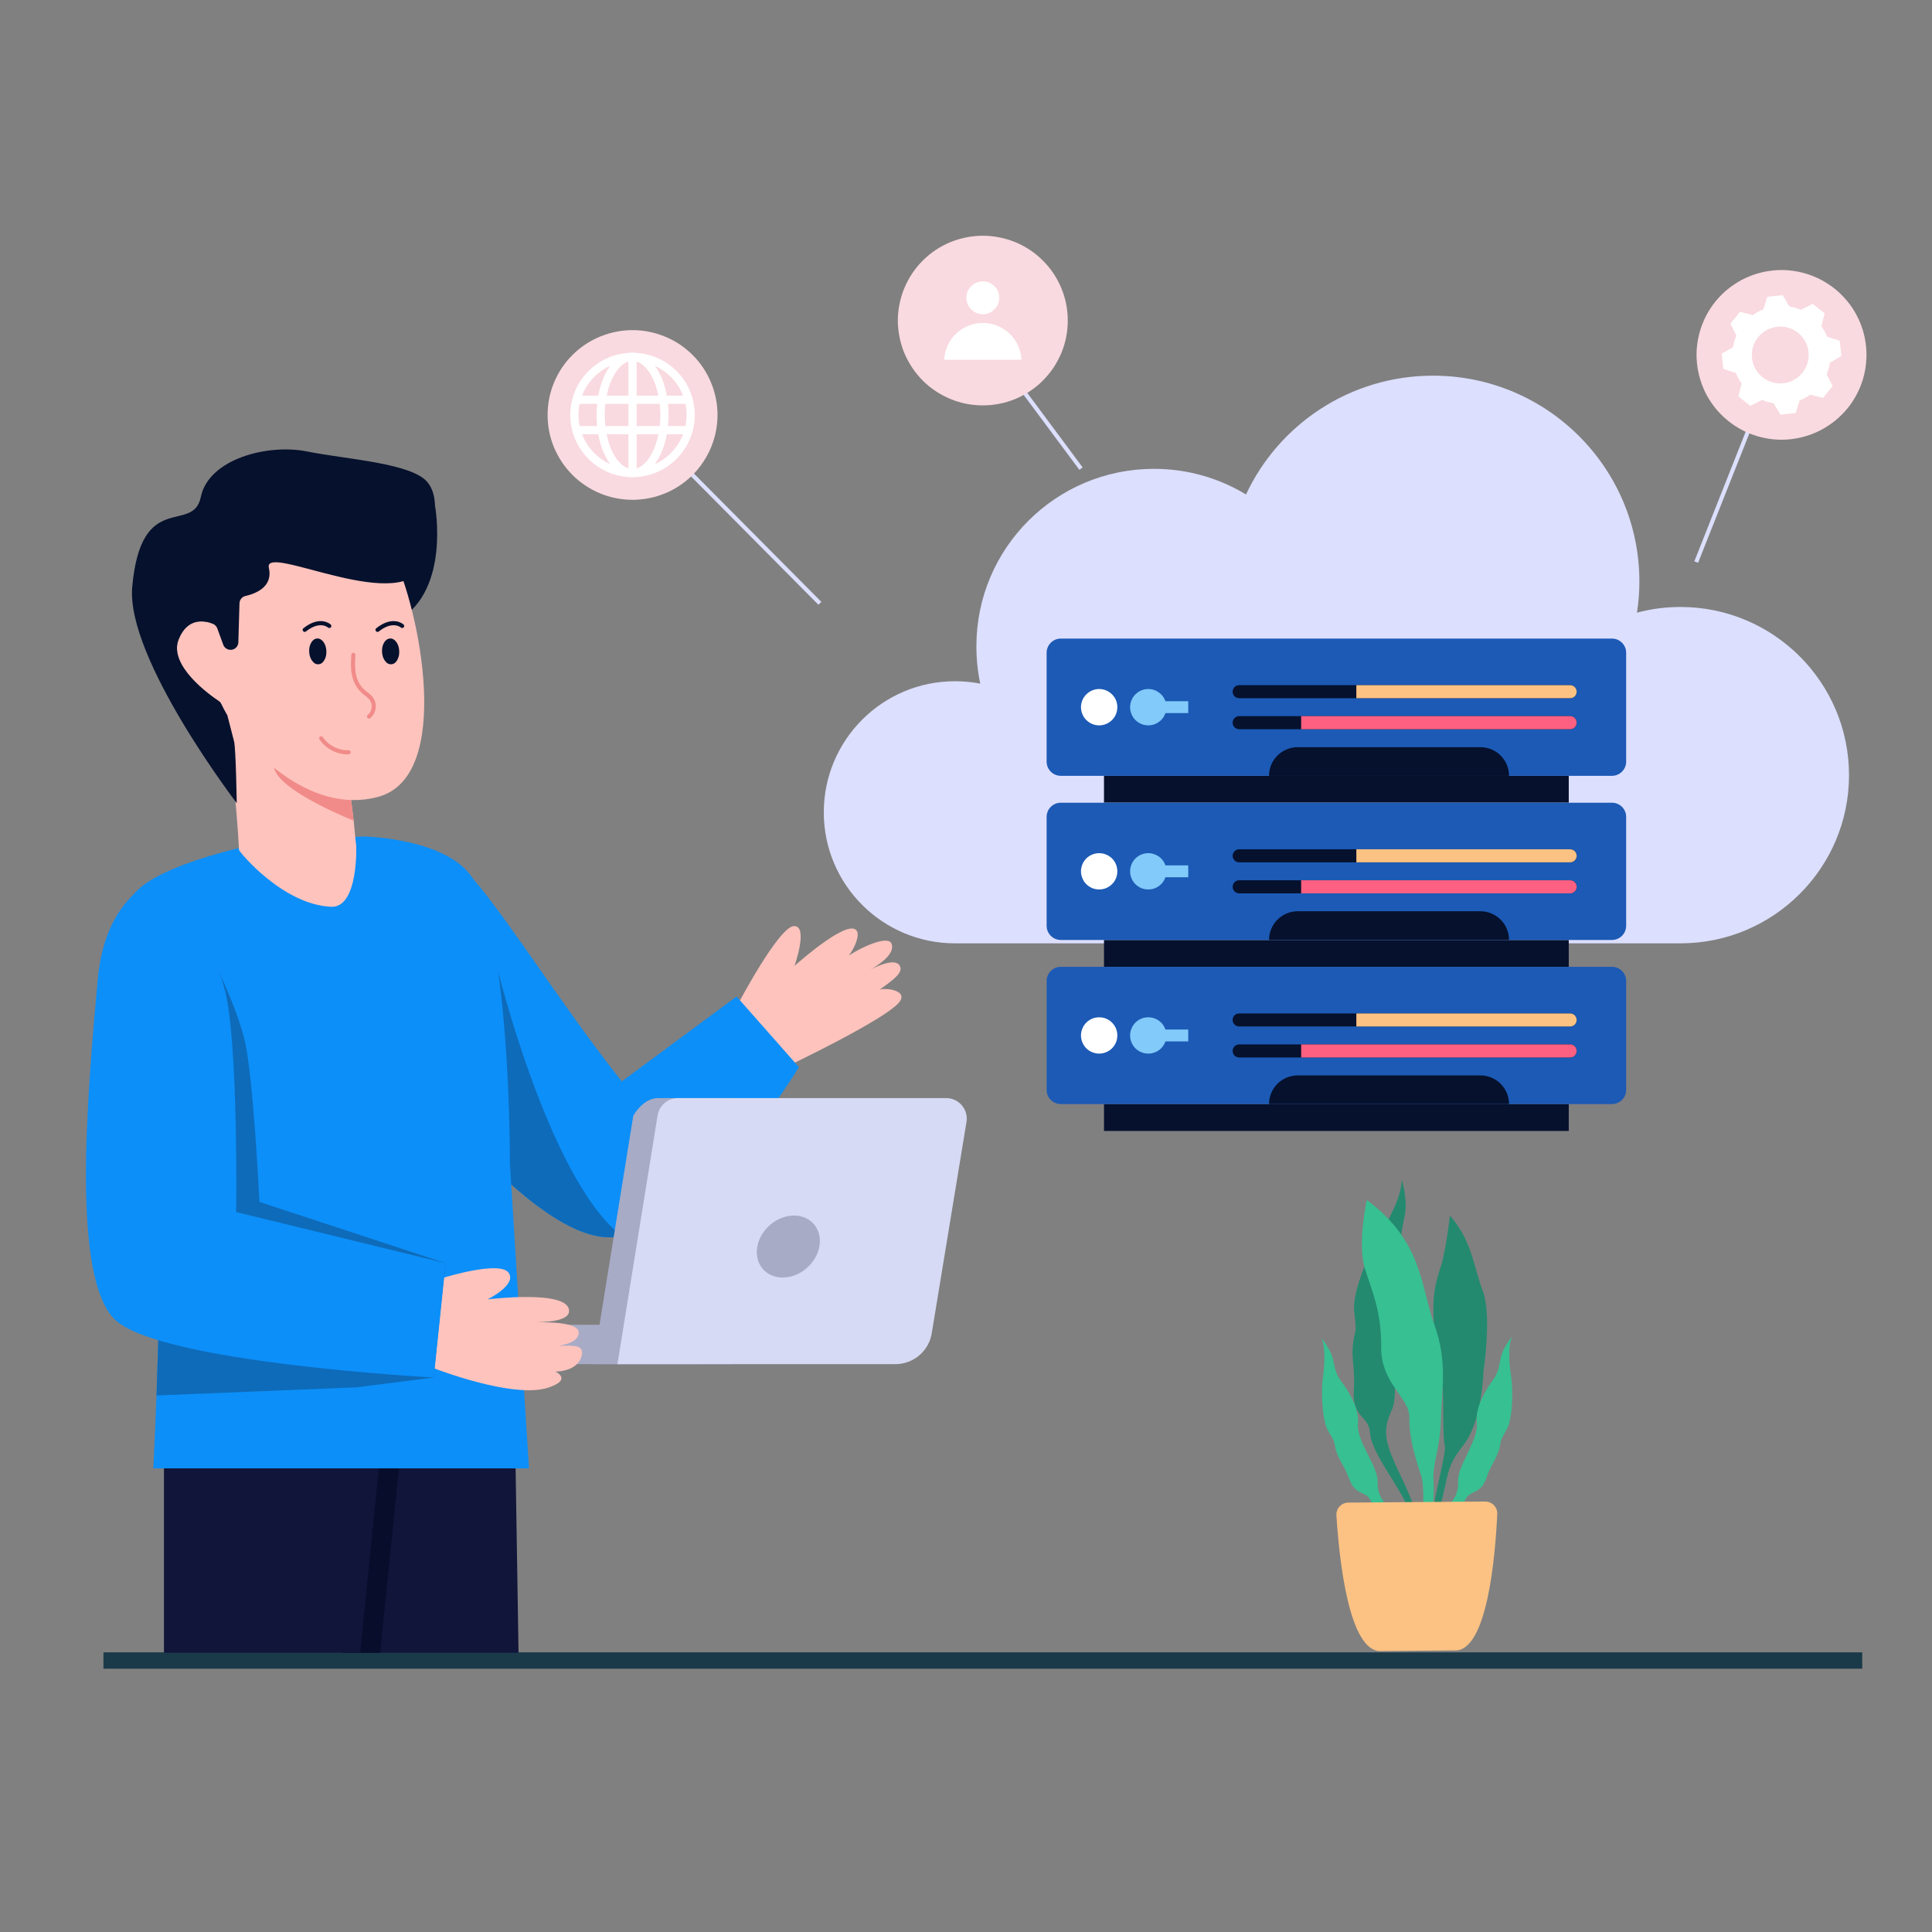 <svg xmlns="http://www.w3.org/2000/svg" xmlns:xlink="http://www.w3.org/1999/xlink" width="150" zoomAndPan="magnify" viewBox="0 0 112.5 112.5" height="150" preserveAspectRatio="xMidYMid meet" version="1.0"><rect x="0" y="0" width="112.5" height="112.5" fill="#808080" stroke="none"/><defs><clipPath id="bd8f3a2b68"><path d="M 6 96 L 108.684 96 L 108.684 97.273 L 6 97.273 Z M 6 96 " clip-rule="nonzero"/></clipPath><clipPath id="156c69f39b"><path d="M 52 13.645 L 63 13.645 L 63 24 L 52 24 Z M 52 13.645 " clip-rule="nonzero"/></clipPath><clipPath id="9246fe893e"><path d="M 98 15 L 108.684 15 L 108.684 26 L 98 26 Z M 98 15 " clip-rule="nonzero"/></clipPath></defs><g clip-path="url(#bd8f3a2b68)"><path fill="#1a3a49" d="M 6.023 96.215 L 108.438 96.215 L 108.438 97.168 L 6.023 97.168 Z M 6.023 96.215 " fill-opacity="1" fill-rule="nonzero"/></g><path fill="#dcdffe" d="M 107.668 45.141 C 107.668 50.539 103.27 54.93 97.855 54.93 L 55.605 54.93 C 51.391 54.93 47.969 51.512 47.969 47.305 C 47.969 43.086 51.391 39.668 55.605 39.668 C 56.117 39.668 56.609 39.715 57.082 39.809 C 56.93 39.109 56.855 38.375 56.855 37.629 C 56.855 31.926 61.477 27.301 67.195 27.301 C 69.164 27.301 70.996 27.848 72.555 28.793 C 74.465 24.707 78.625 21.875 83.445 21.875 C 90.082 21.875 95.461 27.246 95.461 33.863 C 95.461 34.477 95.414 35.078 95.32 35.676 C 96.133 35.457 96.973 35.344 97.855 35.344 C 103.27 35.344 107.668 39.734 107.668 45.141 Z M 107.668 45.141 " fill-opacity="1" fill-rule="nonzero"/><path fill="#06112d" d="M 64.285 64.289 L 91.348 64.289 L 91.348 65.855 L 64.285 65.855 Z M 64.285 64.289 " fill-opacity="1" fill-rule="nonzero"/><path fill="#06112d" d="M 64.285 54.734 L 91.348 54.734 L 91.348 56.297 L 64.285 56.297 Z M 64.285 54.734 " fill-opacity="1" fill-rule="nonzero"/><path fill="#06112d" d="M 64.285 45.176 L 91.348 45.176 L 91.348 46.738 L 64.285 46.738 Z M 64.285 45.176 " fill-opacity="1" fill-rule="nonzero"/><path fill="#1c5ab5" d="M 94.691 57.125 L 94.691 63.465 C 94.691 63.922 94.32 64.289 93.863 64.289 L 61.77 64.289 C 61.316 64.289 60.945 63.922 60.945 63.465 L 60.945 57.125 C 60.945 56.668 61.316 56.297 61.77 56.297 L 93.863 56.297 C 94.32 56.297 94.691 56.668 94.691 57.125 Z M 94.691 57.125 " fill-opacity="1" fill-rule="nonzero"/><path fill="#1c5ab5" d="M 94.691 38.008 L 94.691 44.352 C 94.691 44.805 94.32 45.176 93.863 45.176 L 61.77 45.176 C 61.316 45.176 60.945 44.805 60.945 44.352 L 60.945 38.008 C 60.945 37.555 61.316 37.184 61.77 37.184 L 93.863 37.184 C 94.32 37.184 94.691 37.555 94.691 38.008 Z M 94.691 38.008 " fill-opacity="1" fill-rule="nonzero"/><path fill="#1c5ab5" d="M 94.691 47.566 L 94.691 53.906 C 94.691 54.363 94.32 54.734 93.863 54.734 L 61.77 54.734 C 61.316 54.734 60.945 54.363 60.945 53.906 L 60.945 47.566 C 60.945 47.109 61.316 46.742 61.77 46.742 L 93.863 46.742 C 94.32 46.742 94.691 47.109 94.691 47.566 Z M 94.691 47.566 " fill-opacity="1" fill-rule="nonzero"/><path fill="#06112d" d="M 87.871 45.176 L 73.895 45.176 C 73.895 44.254 74.645 43.508 75.566 43.508 L 86.199 43.508 C 86.66 43.508 87.078 43.691 87.383 43.996 C 87.684 44.297 87.871 44.715 87.871 45.176 Z M 87.871 45.176 " fill-opacity="1" fill-rule="nonzero"/><path fill="#06112d" d="M 87.871 64.289 L 73.895 64.289 C 73.895 63.367 74.645 62.621 75.566 62.621 L 86.199 62.621 C 86.66 62.621 87.078 62.809 87.383 63.109 C 87.684 63.414 87.871 63.828 87.871 64.289 Z M 87.871 64.289 " fill-opacity="1" fill-rule="nonzero"/><path fill="#06112d" d="M 87.871 54.734 L 73.895 54.734 C 73.895 53.812 74.645 53.062 75.566 53.062 L 86.199 53.062 C 86.66 53.062 87.078 53.25 87.383 53.551 C 87.684 53.855 87.871 54.27 87.871 54.734 Z M 87.871 54.734 " fill-opacity="1" fill-rule="nonzero"/><path fill="#ffffff" d="M 65.062 60.293 C 65.062 60.434 65.035 60.57 64.984 60.699 C 64.93 60.828 64.852 60.941 64.754 61.043 C 64.652 61.141 64.539 61.219 64.41 61.27 C 64.281 61.324 64.145 61.352 64.004 61.352 C 63.863 61.352 63.73 61.324 63.598 61.27 C 63.469 61.219 63.355 61.141 63.254 61.043 C 63.156 60.941 63.078 60.828 63.027 60.699 C 62.973 60.57 62.945 60.434 62.945 60.293 C 62.945 60.152 62.973 60.02 63.027 59.891 C 63.078 59.762 63.156 59.645 63.254 59.547 C 63.355 59.445 63.469 59.371 63.598 59.316 C 63.73 59.262 63.863 59.238 64.004 59.238 C 64.145 59.238 64.281 59.262 64.41 59.316 C 64.539 59.371 64.652 59.445 64.754 59.547 C 64.852 59.645 64.93 59.762 64.984 59.891 C 65.035 60.02 65.062 60.152 65.062 60.293 Z M 65.062 60.293 " fill-opacity="1" fill-rule="nonzero"/><path fill="#82cafa" d="M 67.922 60.293 C 67.922 60.434 67.895 60.57 67.84 60.699 C 67.789 60.828 67.711 60.941 67.613 61.043 C 67.512 61.141 67.398 61.219 67.27 61.27 C 67.141 61.324 67.004 61.352 66.863 61.352 C 66.723 61.352 66.586 61.324 66.457 61.27 C 66.328 61.219 66.215 61.141 66.113 61.043 C 66.016 60.941 65.938 60.828 65.887 60.699 C 65.832 60.57 65.805 60.434 65.805 60.293 C 65.805 60.152 65.832 60.02 65.887 59.891 C 65.938 59.762 66.016 59.645 66.113 59.547 C 66.215 59.445 66.328 59.371 66.457 59.316 C 66.586 59.262 66.723 59.238 66.863 59.238 C 67.004 59.238 67.141 59.262 67.27 59.316 C 67.398 59.371 67.512 59.445 67.613 59.547 C 67.711 59.645 67.789 59.762 67.84 59.891 C 67.895 60.02 67.922 60.152 67.922 60.293 Z M 67.922 60.293 " fill-opacity="1" fill-rule="nonzero"/><path fill="#82cafa" d="M 67.316 59.949 L 69.191 59.949 L 69.191 60.641 L 67.316 60.641 Z M 67.316 59.949 " fill-opacity="1" fill-rule="nonzero"/><path fill="#06112d" d="M 91.809 59.391 C 91.809 59.496 91.766 59.59 91.699 59.66 C 91.629 59.73 91.535 59.773 91.43 59.773 L 72.156 59.773 C 71.949 59.773 71.777 59.602 71.777 59.391 C 71.777 59.285 71.82 59.191 71.887 59.121 C 71.957 59.055 72.051 59.012 72.156 59.012 L 91.43 59.012 C 91.641 59.012 91.809 59.184 91.809 59.391 Z M 91.809 59.391 " fill-opacity="1" fill-rule="nonzero"/><path fill="#06112d" d="M 91.809 61.195 C 91.809 61.301 91.766 61.395 91.699 61.465 C 91.629 61.535 91.535 61.578 91.43 61.578 L 72.156 61.578 C 71.949 61.578 71.777 61.406 71.777 61.195 C 71.777 61.09 71.82 60.996 71.887 60.926 C 71.957 60.859 72.051 60.816 72.156 60.816 L 91.43 60.816 C 91.641 60.816 91.809 60.984 91.809 61.195 Z M 91.809 61.195 " fill-opacity="1" fill-rule="nonzero"/><path fill="#ffffff" d="M 65.062 50.738 C 65.062 50.875 65.035 51.012 64.984 51.141 C 64.93 51.27 64.852 51.387 64.754 51.484 C 64.652 51.582 64.539 51.66 64.41 51.715 C 64.281 51.766 64.145 51.793 64.004 51.793 C 63.863 51.793 63.73 51.766 63.598 51.715 C 63.469 51.66 63.355 51.582 63.254 51.484 C 63.156 51.387 63.078 51.27 63.027 51.141 C 62.973 51.012 62.945 50.875 62.945 50.738 C 62.945 50.598 62.973 50.461 63.027 50.332 C 63.078 50.203 63.156 50.09 63.254 49.988 C 63.355 49.891 63.469 49.812 63.598 49.762 C 63.73 49.707 63.863 49.68 64.004 49.68 C 64.145 49.68 64.281 49.707 64.41 49.762 C 64.539 49.812 64.652 49.891 64.754 49.988 C 64.852 50.09 64.93 50.203 64.984 50.332 C 65.035 50.461 65.062 50.598 65.062 50.738 Z M 65.062 50.738 " fill-opacity="1" fill-rule="nonzero"/><path fill="#82cafa" d="M 67.922 50.738 C 67.922 50.875 67.895 51.012 67.84 51.141 C 67.789 51.27 67.711 51.387 67.613 51.484 C 67.512 51.582 67.398 51.66 67.27 51.715 C 67.141 51.766 67.004 51.793 66.863 51.793 C 66.723 51.793 66.586 51.766 66.457 51.715 C 66.328 51.66 66.215 51.582 66.113 51.484 C 66.016 51.387 65.938 51.27 65.887 51.141 C 65.832 51.012 65.805 50.875 65.805 50.738 C 65.805 50.598 65.832 50.461 65.887 50.332 C 65.938 50.203 66.016 50.09 66.113 49.988 C 66.215 49.891 66.328 49.812 66.457 49.762 C 66.586 49.707 66.723 49.68 66.863 49.68 C 67.004 49.68 67.141 49.707 67.27 49.762 C 67.398 49.812 67.512 49.891 67.613 49.988 C 67.711 50.09 67.789 50.203 67.84 50.332 C 67.895 50.461 67.922 50.598 67.922 50.738 Z M 67.922 50.738 " fill-opacity="1" fill-rule="nonzero"/><path fill="#82cafa" d="M 67.316 50.391 L 69.191 50.391 L 69.191 51.082 L 67.316 51.082 Z M 67.316 50.391 " fill-opacity="1" fill-rule="nonzero"/><path fill="#06112d" d="M 91.809 49.836 C 91.809 49.938 91.766 50.035 91.699 50.102 C 91.629 50.172 91.535 50.215 91.43 50.215 L 72.156 50.215 C 71.949 50.215 71.777 50.043 71.777 49.836 C 71.777 49.73 71.82 49.637 71.887 49.566 C 71.957 49.496 72.051 49.453 72.156 49.453 L 91.43 49.453 C 91.641 49.453 91.809 49.625 91.809 49.836 Z M 91.809 49.836 " fill-opacity="1" fill-rule="nonzero"/><path fill="#06112d" d="M 91.809 51.641 C 91.809 51.742 91.766 51.84 91.699 51.906 C 91.629 51.977 91.535 52.02 91.43 52.02 L 72.156 52.02 C 71.949 52.02 71.777 51.848 71.777 51.641 C 71.777 51.535 71.82 51.438 71.887 51.371 C 71.957 51.301 72.051 51.258 72.156 51.258 L 91.43 51.258 C 91.641 51.258 91.809 51.43 91.809 51.641 Z M 91.809 51.641 " fill-opacity="1" fill-rule="nonzero"/><path fill="#ffffff" d="M 65.062 41.18 C 65.062 41.32 65.035 41.453 64.984 41.582 C 64.93 41.715 64.852 41.828 64.754 41.926 C 64.652 42.027 64.539 42.102 64.41 42.156 C 64.281 42.211 64.145 42.238 64.004 42.238 C 63.863 42.238 63.73 42.211 63.598 42.156 C 63.469 42.102 63.355 42.027 63.254 41.926 C 63.156 41.828 63.078 41.715 63.027 41.582 C 62.973 41.453 62.945 41.32 62.945 41.18 C 62.945 41.039 62.973 40.902 63.027 40.773 C 63.078 40.645 63.156 40.531 63.254 40.434 C 63.355 40.332 63.469 40.258 63.598 40.203 C 63.73 40.148 63.863 40.121 64.004 40.121 C 64.145 40.121 64.281 40.148 64.41 40.203 C 64.539 40.258 64.652 40.332 64.754 40.434 C 64.852 40.531 64.93 40.645 64.984 40.773 C 65.035 40.902 65.062 41.039 65.062 41.18 Z M 65.062 41.18 " fill-opacity="1" fill-rule="nonzero"/><path fill="#82cafa" d="M 67.922 41.18 C 67.922 41.32 67.895 41.453 67.84 41.582 C 67.789 41.715 67.711 41.828 67.613 41.926 C 67.512 42.027 67.398 42.102 67.27 42.156 C 67.141 42.211 67.004 42.238 66.863 42.238 C 66.723 42.238 66.586 42.211 66.457 42.156 C 66.328 42.102 66.215 42.027 66.113 41.926 C 66.016 41.828 65.938 41.715 65.887 41.582 C 65.832 41.453 65.805 41.32 65.805 41.18 C 65.805 41.039 65.832 40.902 65.887 40.773 C 65.938 40.645 66.016 40.531 66.113 40.434 C 66.215 40.332 66.328 40.258 66.457 40.203 C 66.586 40.148 66.723 40.121 66.863 40.121 C 67.004 40.121 67.141 40.148 67.27 40.203 C 67.398 40.258 67.512 40.332 67.613 40.434 C 67.711 40.531 67.789 40.645 67.84 40.773 C 67.895 40.902 67.922 41.039 67.922 41.18 Z M 67.922 41.18 " fill-opacity="1" fill-rule="nonzero"/><path fill="#82cafa" d="M 67.316 40.832 L 69.191 40.832 L 69.191 41.523 L 67.316 41.523 Z M 67.316 40.832 " fill-opacity="1" fill-rule="nonzero"/><path fill="#06112d" d="M 91.809 40.277 C 91.809 40.383 91.766 40.477 91.699 40.547 C 91.629 40.617 91.535 40.656 91.43 40.656 L 72.156 40.656 C 71.949 40.656 71.777 40.488 71.777 40.277 C 71.777 40.172 71.82 40.078 71.887 40.008 C 71.957 39.938 72.051 39.898 72.156 39.898 L 91.43 39.898 C 91.641 39.898 91.809 40.066 91.809 40.277 Z M 91.809 40.277 " fill-opacity="1" fill-rule="nonzero"/><path fill="#06112d" d="M 91.809 42.082 C 91.809 42.188 91.766 42.281 91.699 42.352 C 91.629 42.418 91.535 42.461 91.43 42.461 L 72.156 42.461 C 71.949 42.461 71.777 42.293 71.777 42.082 C 71.777 41.977 71.82 41.883 71.887 41.812 C 71.957 41.742 72.051 41.699 72.156 41.699 L 91.43 41.699 C 91.641 41.699 91.809 41.871 91.809 42.082 Z M 91.809 42.082 " fill-opacity="1" fill-rule="nonzero"/><path fill="#fcc283" d="M 91.43 59.012 L 78.98 59.012 L 78.98 59.773 L 91.43 59.773 C 91.535 59.773 91.629 59.73 91.699 59.66 C 91.766 59.59 91.809 59.496 91.809 59.391 C 91.809 59.184 91.641 59.012 91.43 59.012 Z M 91.43 59.012 " fill-opacity="1" fill-rule="nonzero"/><path fill="#fe6081" d="M 91.43 60.816 L 75.766 60.816 L 75.766 61.578 L 91.43 61.578 C 91.535 61.578 91.629 61.535 91.699 61.465 C 91.766 61.395 91.809 61.301 91.809 61.195 C 91.809 60.984 91.641 60.816 91.43 60.816 Z M 91.43 60.816 " fill-opacity="1" fill-rule="nonzero"/><path fill="#fcc283" d="M 91.43 49.453 L 78.98 49.453 L 78.98 50.215 L 91.43 50.215 C 91.535 50.215 91.629 50.172 91.699 50.102 C 91.766 50.035 91.809 49.938 91.809 49.836 C 91.809 49.625 91.641 49.453 91.43 49.453 Z M 91.43 49.453 " fill-opacity="1" fill-rule="nonzero"/><path fill="#fe6081" d="M 91.43 51.258 L 75.766 51.258 L 75.766 52.02 L 91.43 52.02 C 91.535 52.02 91.629 51.977 91.699 51.906 C 91.766 51.84 91.809 51.742 91.809 51.641 C 91.809 51.43 91.641 51.258 91.43 51.258 Z M 91.43 51.258 " fill-opacity="1" fill-rule="nonzero"/><path fill="#fcc283" d="M 91.43 39.898 L 78.98 39.898 L 78.98 40.656 L 91.43 40.656 C 91.535 40.656 91.629 40.617 91.699 40.547 C 91.766 40.477 91.809 40.383 91.809 40.277 C 91.809 40.066 91.641 39.898 91.43 39.898 Z M 91.43 39.898 " fill-opacity="1" fill-rule="nonzero"/><path fill="#fe6081" d="M 91.43 41.699 L 75.766 41.699 L 75.766 42.461 L 91.43 42.461 C 91.535 42.461 91.629 42.418 91.699 42.352 C 91.766 42.281 91.809 42.188 91.809 42.082 C 91.809 41.871 91.641 41.699 91.43 41.699 Z M 91.43 41.699 " fill-opacity="1" fill-rule="nonzero"/><path fill="#fec3bd" d="M 52.418 58.281 C 51.832 59.246 45.77 62.125 45.77 62.125 L 42.992 58.434 C 42.992 58.434 45.352 53.961 46.23 53.926 C 47.094 53.891 46.266 56.238 46.266 56.238 C 46.66 55.895 49.582 53.332 49.922 54.273 C 50.047 54.613 49.648 55.383 49.418 55.645 C 50.301 55.07 51.711 54.48 51.906 54.934 C 52.176 55.559 51.086 56.234 50.695 56.453 C 51.102 56.242 52.301 55.691 52.438 56.359 C 52.52 56.766 51.617 57.328 51.223 57.625 C 51.582 57.516 52.801 57.652 52.418 58.281 Z M 52.418 58.281 " fill-opacity="1" fill-rule="nonzero"/><path fill="#0c8ff9" d="M 46.52 62.137 C 46.52 62.137 41.207 71.016 36.207 71.973 C 35.949 72.023 35.699 72.047 35.457 72.047 C 32.594 72.039 28.66 68.211 25.641 64.68 C 23.059 61.668 21.145 58.871 21.145 58.871 L 26.633 50.219 C 28.715 52.066 32.352 58.125 36.207 62.969 L 42.891 58.027 Z M 46.52 62.137 " fill-opacity="1" fill-rule="nonzero"/><path fill="#0e6bb9" d="M 36.207 71.973 C 35.949 72.023 35.699 72.047 35.457 72.047 C 32.594 72.039 28.66 68.211 25.641 64.68 C 26.406 62.637 28.816 55.836 28.816 55.836 C 28.816 55.836 31.871 68.633 36.207 71.973 Z M 36.207 71.973 " fill-opacity="1" fill-rule="nonzero"/><path fill="#11153a" d="M 30.195 96.242 L 29.969 82.098 L 18.562 82.59 L 19.926 96.242 Z M 30.195 96.242 " fill-opacity="1" fill-rule="nonzero"/><path fill="#070d2b" d="M 22.137 96.242 L 23.52 82.59 L 18.562 82.59 L 19.926 96.242 Z M 22.137 96.242 " fill-opacity="1" fill-rule="nonzero"/><path fill="#11153a" d="M 20.973 96.242 L 22.355 82.594 L 9.547 82.594 L 9.547 96.242 Z M 20.973 96.242 " fill-opacity="1" fill-rule="nonzero"/><path fill="#0c8ff9" d="M 9.113 81.258 C 9.227 78.145 9.332 74.309 9.211 72.938 C 8.949 69.957 7.781 65.613 7.129 61.523 C 6.531 57.805 6.363 54.301 7.695 52.215 C 8.93 50.277 15.391 49.051 15.391 49.051 L 21.16 48.707 C 21.16 48.707 26.172 48.793 27.582 51.246 C 29.746 55.016 29.691 67.734 29.691 67.734 C 29.691 67.734 30.668 83.516 30.805 85.504 L 8.93 85.504 C 8.957 84.953 9.039 83.254 9.113 81.258 Z M 9.113 81.258 " fill-opacity="1" fill-rule="nonzero"/><path fill="#06112d" d="M 25.332 29.457 C 25.332 29.457 26.223 34.281 23.254 36.082 C 20.941 37.484 20.598 32.836 20.562 30.715 C 20.555 30.324 21.016 30.109 21.312 30.367 L 23.309 32.109 " fill-opacity="1" fill-rule="nonzero"/><path fill="#fec3bd" d="M 19.277 52.801 C 16.441 52.672 13.922 49.586 13.918 49.492 C 13.812 47.273 13.332 42.152 12.859 40.566 C 12.754 40.215 13.062 39.887 13.387 39.996 L 20.355 42.32 C 20.57 42.391 20.695 42.633 20.637 42.863 C 20.551 43.227 20.484 43.59 20.441 43.941 C 20.426 44.066 20.414 44.191 20.402 44.316 C 20.312 45.379 20.395 46.344 20.504 47.051 C 20.527 47.207 20.559 47.473 20.594 47.785 C 20.68 48.578 20.707 49.055 20.738 49.172 C 20.754 49.227 20.883 52.879 19.277 52.801 Z M 19.277 52.801 " fill-opacity="1" fill-rule="nonzero"/><path fill="#f18b89" d="M 20.594 47.785 C 20.594 47.785 16.734 46.266 16.051 44.957 C 15.152 43.23 19.84 44.066 19.84 44.066 C 19.84 44.066 20.086 44.176 20.402 44.316 C 20.312 45.379 20.395 46.344 20.504 47.051 C 20.527 47.207 20.559 47.473 20.594 47.785 Z M 20.594 47.785 " fill-opacity="1" fill-rule="nonzero"/><path fill="#fec3bd" d="M 22.016 46.402 C 17.91 47.508 14.246 43.383 13.242 41.664 L 13.242 41.66 C 13.066 41.359 12.945 41.121 12.883 40.992 C 12.848 40.918 12.797 40.859 12.73 40.816 C 12.199 40.461 9.797 38.75 10.402 37.234 C 10.793 36.246 11.469 36.129 11.965 36.203 C 12.254 36.25 12.508 35.992 12.469 35.703 C 11.402 27.777 20.141 28.121 22.547 31.699 C 22.652 31.855 22.762 32.047 22.871 32.273 C 24.434 35.469 26.426 45.219 22.016 46.402 Z M 22.016 46.402 " fill-opacity="1" fill-rule="nonzero"/><path fill="#06112d" d="M 24.738 32.676 C 23.715 36.062 15.301 31.547 15.656 33.062 C 15.914 34.188 14.863 34.574 14.297 34.703 C 14.098 34.746 13.953 34.922 13.945 35.129 L 13.879 37.398 C 13.875 37.621 13.707 37.809 13.484 37.836 C 13.273 37.863 13.074 37.742 13 37.543 L 12.652 36.59 C 12.609 36.473 12.52 36.375 12.402 36.328 C 11.98 36.156 10.934 35.895 10.402 37.234 C 9.797 38.75 12.199 40.461 12.73 40.816 C 12.797 40.859 12.848 40.918 12.883 40.992 C 12.945 41.121 13.066 41.359 13.242 41.66 L 13.242 41.664 L 13.629 43.168 C 13.738 43.594 13.785 46.766 13.785 46.766 C 13.785 46.766 7.332 38.332 7.699 34.184 C 8.211 28.441 11.234 31.156 11.695 28.934 C 12.156 26.711 15.617 25.828 17.883 26.289 C 20.141 26.746 23.98 26.957 24.898 28.086 C 25.707 29.082 25.242 31.004 24.738 32.676 Z M 24.738 32.676 " fill-opacity="1" fill-rule="nonzero"/><path fill="#06112d" d="M 19.004 37.906 C 19.016 38.113 18.973 38.293 18.883 38.445 C 18.793 38.598 18.676 38.676 18.539 38.68 C 18.398 38.688 18.277 38.621 18.176 38.477 C 18.07 38.336 18.012 38.16 18.004 37.953 C 17.992 37.746 18.035 37.566 18.125 37.414 C 18.215 37.266 18.332 37.188 18.469 37.18 C 18.609 37.172 18.73 37.242 18.836 37.383 C 18.938 37.523 18.996 37.699 19.004 37.906 Z M 19.004 37.906 " fill-opacity="1" fill-rule="nonzero"/><path fill="#06112d" d="M 17.742 36.797 C 17.707 36.797 17.672 36.781 17.648 36.75 C 17.605 36.699 17.617 36.625 17.668 36.582 C 18.629 35.816 19.23 36.34 19.254 36.363 C 19.305 36.406 19.309 36.48 19.266 36.531 C 19.219 36.578 19.145 36.582 19.098 36.539 C 19.074 36.52 18.609 36.137 17.816 36.77 C 17.793 36.785 17.77 36.797 17.742 36.797 Z M 17.742 36.797 " fill-opacity="1" fill-rule="nonzero"/><path fill="#06112d" d="M 23.246 37.906 C 23.258 38.113 23.215 38.293 23.125 38.445 C 23.035 38.598 22.918 38.676 22.781 38.68 C 22.641 38.688 22.52 38.621 22.414 38.477 C 22.312 38.336 22.254 38.16 22.246 37.953 C 22.234 37.746 22.277 37.566 22.367 37.414 C 22.457 37.266 22.574 37.188 22.711 37.18 C 22.852 37.172 22.973 37.242 23.078 37.383 C 23.18 37.523 23.238 37.699 23.246 37.906 Z M 23.246 37.906 " fill-opacity="1" fill-rule="nonzero"/><path fill="#06112d" d="M 21.984 36.797 C 21.949 36.797 21.914 36.781 21.891 36.75 C 21.848 36.699 21.855 36.625 21.91 36.582 C 22.871 35.816 23.473 36.34 23.496 36.363 C 23.547 36.406 23.551 36.48 23.508 36.531 C 23.461 36.578 23.387 36.582 23.34 36.539 C 23.316 36.52 22.852 36.137 22.059 36.77 C 22.035 36.785 22.008 36.797 21.984 36.797 Z M 21.984 36.797 " fill-opacity="1" fill-rule="nonzero"/><path fill="#f18b89" d="M 21.488 41.844 C 21.453 41.844 21.422 41.828 21.398 41.805 C 21.355 41.754 21.359 41.68 21.41 41.637 C 21.555 41.504 21.641 41.332 21.645 41.148 C 21.648 40.969 21.578 40.797 21.445 40.664 C 21.387 40.605 21.32 40.551 21.246 40.496 C 21.199 40.461 21.152 40.422 21.105 40.383 C 20.789 40.113 20.574 39.734 20.488 39.289 C 20.41 38.898 20.438 38.504 20.457 38.125 C 20.465 38.059 20.52 38.008 20.586 38.012 C 20.652 38.016 20.699 38.074 20.695 38.141 C 20.676 38.504 20.652 38.883 20.723 39.246 C 20.797 39.637 20.984 39.969 21.262 40.203 C 21.305 40.238 21.348 40.273 21.391 40.309 C 21.469 40.363 21.547 40.426 21.617 40.496 C 21.797 40.676 21.891 40.91 21.883 41.156 C 21.875 41.406 21.762 41.641 21.566 41.812 C 21.543 41.832 21.516 41.844 21.488 41.844 Z M 21.488 41.844 " fill-opacity="1" fill-rule="nonzero"/><path fill="#f18b89" d="M 20.234 43.926 C 19.594 43.926 18.961 43.59 18.605 43.055 C 18.566 43 18.582 42.926 18.637 42.891 C 18.691 42.855 18.766 42.871 18.801 42.926 C 19.125 43.406 19.711 43.707 20.297 43.684 C 20.363 43.68 20.418 43.734 20.418 43.801 C 20.422 43.863 20.371 43.922 20.305 43.922 C 20.281 43.922 20.258 43.926 20.234 43.926 Z M 20.234 43.926 " fill-opacity="1" fill-rule="nonzero"/><path fill="#0e6bb9" d="M 25.949 73.555 L 25.258 80.211 L 20.742 80.785 L 9.113 81.258 C 9.227 78.145 9.332 74.309 9.211 72.938 C 8.949 69.957 7.781 65.613 7.129 61.523 L 12.258 55.562 C 12.258 55.562 13.727 58.434 14.242 60.559 C 14.754 62.676 15.109 69.988 15.109 69.988 Z M 25.949 73.555 " fill-opacity="1" fill-rule="nonzero"/><path fill="#a7abc6" d="M 28.711 77.141 L 40.938 77.141 L 40.938 79.434 L 27.043 79.434 L 27.043 79.242 C 27.043 78.082 27.789 77.141 28.711 77.141 Z M 28.711 77.141 " fill-opacity="1" fill-rule="nonzero"/><path fill="#a7abc6" d="M 42.668 79.434 L 34.539 79.434 L 36.875 64.969 C 37.23 64.379 37.738 63.941 38.332 63.941 L 42.668 63.941 Z M 42.668 79.434 " fill-opacity="1" fill-rule="nonzero"/><path fill="#d7daf4" d="M 35.953 79.434 L 52.137 79.434 C 53.203 79.434 54.109 78.652 54.262 77.598 L 56.281 65.312 C 56.387 64.59 55.824 63.941 55.094 63.941 L 39.477 63.941 C 38.883 63.941 38.375 64.379 38.289 64.969 Z M 35.953 79.434 " fill-opacity="1" fill-rule="nonzero"/><path fill="#a7abc6" d="M 45.578 74.391 C 46.574 74.391 47.531 73.582 47.711 72.586 C 47.895 71.59 47.23 70.781 46.234 70.781 C 45.234 70.781 44.281 71.59 44.098 72.586 C 43.918 73.586 44.578 74.391 45.578 74.391 Z M 45.578 74.391 " fill-opacity="1" fill-rule="nonzero"/><path fill="#fec3bd" d="M 33.863 78.973 C 33.605 79.895 32.34 79.867 32.34 79.867 C 32.34 79.867 33.375 80.332 31.902 80.809 C 29.867 81.465 25.297 79.684 25.297 79.684 L 25.848 74.395 C 25.848 74.395 29.078 73.395 29.609 74.102 C 30.137 74.809 28.387 75.664 28.387 75.664 C 28.387 75.664 33.141 75.066 33.137 76.336 C 33.137 76.961 31.684 76.988 31.164 76.98 C 31.832 77.012 33.996 76.938 33.668 77.773 C 33.52 78.145 32.977 78.293 32.512 78.371 C 33.422 78.34 34.051 78.305 33.863 78.973 Z M 33.863 78.973 " fill-opacity="1" fill-rule="nonzero"/><path fill="#0c8ff9" d="M 6.68 76.828 C 9.242 79.359 25.258 80.211 25.258 80.211 L 25.949 73.555 L 13.75 70.578 C 13.75 70.578 13.887 60.789 13.102 57.676 C 11.961 53.145 8.402 51.508 8.402 51.508 C 8.055 51.906 6.051 53.055 5.691 57.035 C 5.078 63.824 4.148 74.32 6.68 76.828 Z M 6.68 76.828 " fill-opacity="1" fill-rule="nonzero"/><path fill="#37c092" d="M 84.859 88.555 C 84.848 88.695 84.84 88.836 84.828 88.973 L 84.828 88.977 C 84.727 89.047 84.637 89.121 84.551 89.191 C 84.465 89.262 84.383 89.344 84.305 89.438 C 84.273 89.477 84.238 89.52 84.207 89.562 C 84.152 89.629 84.098 89.707 84.051 89.781 C 83.891 90.02 83.75 90.277 83.633 90.512 L 83.336 90.383 C 83.504 90.074 83.691 89.805 83.887 89.562 C 83.934 89.496 83.992 89.43 84.047 89.371 C 84.133 89.266 84.227 89.168 84.312 89.078 C 84.496 88.887 84.68 88.715 84.859 88.555 Z M 84.859 88.555 " fill-opacity="1" fill-rule="nonzero"/><path fill="#238a6f" d="M 84.43 70.781 C 84.43 70.781 84.199 72.816 83.898 73.746 C 83.598 74.672 83.312 75.559 83.559 77.777 C 83.805 79.996 83.949 80.18 84.008 80.754 C 84.062 81.328 84 83.754 84.129 84.156 C 84.254 84.555 83.434 87.336 83.383 88.527 C 83.367 88.887 83.336 89.297 83.309 89.715 L 83.461 89.711 C 83.504 89.203 83.598 88.641 83.77 88.055 C 84.41 85.828 84.117 85.543 85.219 84.145 C 86.32 82.75 86.379 79.871 86.379 79.871 C 86.379 79.871 86.887 76.598 86.34 75.164 C 85.793 73.73 85.738 72.289 84.43 70.781 Z M 84.43 70.781 " fill-opacity="1" fill-rule="nonzero"/><path fill="#238a6f" d="M 81.043 82.105 C 81.559 80.988 80.766 78.129 81.5 76.844 C 82.238 75.559 81.84 73.555 81.66 72.785 C 81.48 72.016 81.668 71.492 81.816 70.676 C 81.965 69.863 81.629 68.688 81.629 68.688 C 81.609 69.691 80.852 71.078 80.301 71.965 C 79.754 72.852 78.723 75.266 78.855 76.355 C 78.988 77.445 78.926 77.527 78.926 77.527 C 78.547 78.988 78.941 79.398 78.832 80.98 C 78.723 82.566 79.727 82.434 79.777 83.441 C 79.828 84.445 81.16 86.141 81.777 87.352 C 82.102 87.977 82.227 88.941 82.273 89.723 L 82.762 89.719 C 82.559 87.742 81.742 86.375 81.254 85.277 C 80.625 83.863 80.527 83.219 81.043 82.105 Z M 81.043 82.105 " fill-opacity="1" fill-rule="nonzero"/><path fill="#37c092" d="M 82.586 89.371 C 82.531 89.43 82.477 89.496 82.426 89.562 C 82.316 89.422 82.199 89.297 82.078 89.199 C 81.375 88.633 80.109 87.965 79.809 87.367 C 79.508 86.77 78.93 87.121 78.57 86.129 C 78.207 85.137 77.859 84.996 77.695 84.008 C 77.695 84.008 77.711 83.941 77.336 83.316 C 76.961 82.691 76.934 80.949 77.027 80.262 C 77.121 79.578 77.207 78.535 76.945 77.918 C 76.945 77.918 77.469 78.543 77.598 79.074 C 77.727 79.609 77.758 79.977 78.074 80.398 C 78.391 80.816 79.172 81.926 79.074 82.902 C 78.973 83.879 80.227 85.398 80.215 86.215 C 80.203 87.027 80.438 87.395 81.199 88.086 C 81.59 88.438 82.098 88.824 82.586 89.371 Z M 82.586 89.371 " fill-opacity="1" fill-rule="nonzero"/><path fill="#37c092" d="M 83.398 88.555 C 83.223 88.715 83.039 88.887 82.855 89.078 C 82.883 87.73 82.93 86.43 82.754 85.918 C 82.43 84.977 82.047 83.719 82.066 82.547 C 82.086 81.371 80.414 80.582 80.426 78.461 C 80.441 76.34 79.914 75.258 79.473 73.855 C 79.031 72.457 79.586 69.875 79.586 69.875 C 82.848 72.281 82.723 74.918 83.516 77.117 C 84.309 79.316 83.945 80.898 83.906 82.645 C 83.859 84.391 83.41 85.199 83.473 86.203 C 83.508 86.703 83.465 87.645 83.398 88.555 Z M 83.398 88.555 " fill-opacity="1" fill-rule="nonzero"/><path fill="#37c092" d="M 87.738 83.23 C 87.398 83.816 87.391 83.918 87.391 83.93 C 87.242 84.922 86.895 85.07 86.551 86.066 C 86.203 87.062 85.625 86.719 85.332 87.32 C 85.074 87.848 84.078 88.445 83.367 88.973 C 83.379 88.836 83.387 88.695 83.398 88.555 C 83.598 88.379 83.785 88.219 83.953 88.062 C 84.703 87.363 84.93 86.992 84.906 86.176 C 84.883 85.363 86.109 83.82 85.992 82.844 C 85.879 81.867 86.645 80.75 86.953 80.324 C 87.262 79.898 87.285 79.531 87.406 78.996 C 87.527 78.461 88.039 77.828 88.039 77.828 C 87.789 78.449 87.891 79.488 87.996 80.176 C 88.102 80.859 88.102 82.602 87.738 83.23 Z M 87.738 83.23 " fill-opacity="1" fill-rule="nonzero"/><path fill="#37c092" d="M 83.398 88.555 C 83.387 88.695 83.379 88.836 83.367 88.973 L 83.367 88.977 C 83.348 89.246 83.324 89.504 83.301 89.742 L 82.895 89.746 L 82.84 89.746 L 82.84 89.676 C 82.844 89.598 82.844 89.516 82.848 89.438 C 82.848 89.316 82.852 89.195 82.855 89.078 C 83.039 88.887 83.223 88.715 83.398 88.555 Z M 83.398 88.555 " fill-opacity="1" fill-rule="nonzero"/><path fill="#fcc283" d="M 78.512 87.496 C 78.109 87.5 77.793 87.84 77.82 88.238 C 77.969 90.645 78.527 96.324 80.473 96.141 L 84.66 96.105 C 86.605 96.262 87.074 90.57 87.184 88.164 C 87.203 87.762 86.879 87.43 86.477 87.434 Z M 78.512 87.496 " fill-opacity="1" fill-rule="nonzero"/><path fill="#dcdffe" d="M 39.258 26.754 L 39.426 26.586 L 47.828 35.047 L 47.656 35.215 Z M 39.258 26.754 " fill-opacity="1" fill-rule="nonzero"/><path fill="#dcdffe" d="M 55.742 17.793 L 55.934 17.652 L 63.043 27.219 L 62.852 27.359 Z M 55.742 17.793 " fill-opacity="1" fill-rule="nonzero"/><path fill="#f9dae0" d="M 41.781 24.164 C 41.781 24.488 41.75 24.809 41.684 25.129 C 41.621 25.445 41.527 25.754 41.402 26.055 C 41.277 26.355 41.125 26.637 40.945 26.906 C 40.766 27.18 40.559 27.426 40.332 27.656 C 40.102 27.887 39.852 28.09 39.582 28.27 C 39.312 28.453 39.027 28.602 38.727 28.727 C 38.426 28.852 38.117 28.945 37.797 29.008 C 37.48 29.07 37.156 29.105 36.832 29.105 C 36.508 29.105 36.188 29.07 35.867 29.008 C 35.547 28.945 35.238 28.852 34.938 28.727 C 34.641 28.602 34.355 28.453 34.086 28.27 C 33.812 28.09 33.562 27.887 33.336 27.656 C 33.105 27.426 32.898 27.18 32.719 26.906 C 32.539 26.637 32.387 26.355 32.262 26.055 C 32.137 25.754 32.043 25.445 31.98 25.129 C 31.918 24.809 31.887 24.488 31.887 24.164 C 31.887 23.84 31.918 23.52 31.98 23.199 C 32.043 22.883 32.137 22.574 32.262 22.273 C 32.387 21.973 32.539 21.688 32.719 21.418 C 32.898 21.148 33.105 20.898 33.336 20.672 C 33.562 20.441 33.812 20.238 34.086 20.055 C 34.355 19.875 34.641 19.723 34.938 19.602 C 35.238 19.477 35.547 19.383 35.867 19.32 C 36.188 19.254 36.508 19.223 36.832 19.223 C 37.156 19.223 37.48 19.254 37.797 19.32 C 38.117 19.383 38.426 19.477 38.727 19.602 C 39.027 19.723 39.312 19.875 39.582 20.055 C 39.852 20.238 40.102 20.441 40.332 20.672 C 40.559 20.898 40.766 21.148 40.945 21.418 C 41.125 21.688 41.277 21.973 41.402 22.273 C 41.527 22.574 41.621 22.883 41.684 23.199 C 41.75 23.52 41.781 23.84 41.781 24.164 Z M 41.781 24.164 " fill-opacity="1" fill-rule="nonzero"/><g clip-path="url(#156c69f39b)"><path fill="#f9dae0" d="M 62.176 18.668 C 62.176 18.992 62.145 19.312 62.082 19.629 C 62.02 19.949 61.926 20.258 61.801 20.559 C 61.676 20.855 61.523 21.141 61.344 21.41 C 61.164 21.68 60.957 21.93 60.727 22.16 C 60.5 22.391 60.25 22.594 59.98 22.773 C 59.707 22.953 59.422 23.105 59.125 23.23 C 58.824 23.355 58.516 23.449 58.195 23.512 C 57.875 23.574 57.555 23.605 57.23 23.605 C 56.906 23.605 56.582 23.574 56.266 23.512 C 55.945 23.449 55.637 23.355 55.336 23.23 C 55.035 23.105 54.75 22.953 54.48 22.773 C 54.211 22.594 53.961 22.391 53.73 22.16 C 53.504 21.93 53.297 21.68 53.117 21.41 C 52.938 21.141 52.785 20.855 52.66 20.559 C 52.535 20.258 52.441 19.949 52.379 19.629 C 52.316 19.312 52.281 18.992 52.281 18.668 C 52.281 18.344 52.316 18.023 52.379 17.703 C 52.441 17.387 52.535 17.078 52.66 16.777 C 52.785 16.477 52.938 16.191 53.117 15.922 C 53.297 15.652 53.504 15.402 53.73 15.176 C 53.961 14.945 54.211 14.738 54.48 14.559 C 54.75 14.379 55.035 14.227 55.336 14.102 C 55.637 13.98 55.945 13.887 56.266 13.824 C 56.582 13.758 56.906 13.727 57.23 13.727 C 57.555 13.727 57.875 13.758 58.195 13.824 C 58.516 13.887 58.824 13.98 59.125 14.102 C 59.422 14.227 59.707 14.379 59.98 14.559 C 60.25 14.738 60.5 14.945 60.727 15.176 C 60.957 15.402 61.164 15.652 61.344 15.922 C 61.523 16.191 61.676 16.477 61.801 16.777 C 61.926 17.078 62.02 17.387 62.082 17.703 C 62.145 18.023 62.176 18.344 62.176 18.668 Z M 62.176 18.668 " fill-opacity="1" fill-rule="nonzero"/></g><path fill="#ffffff" d="M 36.832 27.785 C 34.832 27.785 33.207 26.16 33.207 24.164 C 33.207 22.168 34.832 20.543 36.832 20.543 C 38.832 20.543 40.457 22.168 40.457 24.164 C 40.457 26.16 38.832 27.785 36.832 27.785 Z M 36.832 21.02 C 35.098 21.02 33.684 22.43 33.684 24.164 C 33.684 25.898 35.098 27.309 36.832 27.309 C 38.57 27.309 39.98 25.898 39.98 24.164 C 39.98 22.43 38.57 21.02 36.832 21.02 Z M 36.832 21.02 " fill-opacity="1" fill-rule="nonzero"/><path fill="#ffffff" d="M 36.832 27.785 C 35.656 27.785 34.738 26.195 34.738 24.164 C 34.738 22.133 35.656 20.543 36.832 20.543 C 38.008 20.543 38.93 22.133 38.93 24.164 C 38.93 26.195 38.008 27.785 36.832 27.785 Z M 36.832 21.02 C 35.953 21.02 35.215 22.461 35.215 24.164 C 35.215 25.867 35.953 27.309 36.832 27.309 C 37.711 27.309 38.453 25.867 38.453 24.164 C 38.453 22.461 37.711 21.02 36.832 21.02 Z M 36.832 21.02 " fill-opacity="1" fill-rule="nonzero"/><path fill="#ffffff" d="M 36.594 20.781 L 37.07 20.781 L 37.07 27.547 L 36.594 27.547 Z M 36.594 20.781 " fill-opacity="1" fill-rule="nonzero"/><path fill="#ffffff" d="M 33.543 23.039 L 40.102 23.039 L 40.102 23.516 L 33.543 23.516 Z M 33.543 23.039 " fill-opacity="1" fill-rule="nonzero"/><path fill="#ffffff" d="M 33.543 24.809 L 40.102 24.809 L 40.102 25.285 L 33.543 25.285 Z M 33.543 24.809 " fill-opacity="1" fill-rule="nonzero"/><path fill="#ffffff" d="M 58.188 17.344 C 58.188 17.605 58.094 17.832 57.906 18.016 C 57.719 18.203 57.496 18.297 57.23 18.297 C 56.965 18.297 56.742 18.203 56.555 18.016 C 56.367 17.832 56.273 17.605 56.273 17.344 C 56.273 17.078 56.367 16.852 56.555 16.668 C 56.742 16.48 56.965 16.387 57.23 16.387 C 57.496 16.387 57.719 16.48 57.906 16.668 C 58.094 16.852 58.188 17.078 58.188 17.344 Z M 58.188 17.344 " fill-opacity="1" fill-rule="nonzero"/><path fill="#ffffff" d="M 59.48 20.949 L 54.98 20.949 C 55.039 19.754 56.023 18.805 57.23 18.805 C 58.438 18.805 59.422 19.754 59.48 20.949 Z M 59.48 20.949 " fill-opacity="1" fill-rule="nonzero"/><path fill="#dcdffe" d="M 98.66 32.688 L 103.047 21.609 L 103.27 21.695 L 98.879 32.773 Z M 98.66 32.688 " fill-opacity="1" fill-rule="nonzero"/><g clip-path="url(#9246fe893e)"><path fill="#f9dae0" d="M 108.684 20.664 C 108.684 20.988 108.652 21.309 108.59 21.629 C 108.527 21.945 108.434 22.254 108.309 22.555 C 108.184 22.855 108.031 23.141 107.852 23.41 C 107.672 23.68 107.465 23.93 107.234 24.156 C 107.008 24.387 106.758 24.59 106.484 24.77 C 106.215 24.953 105.93 25.105 105.629 25.227 C 105.332 25.352 105.02 25.445 104.703 25.508 C 104.383 25.574 104.062 25.605 103.738 25.605 C 103.414 25.605 103.09 25.574 102.773 25.508 C 102.453 25.445 102.145 25.352 101.844 25.227 C 101.543 25.105 101.258 24.953 100.988 24.77 C 100.719 24.59 100.469 24.387 100.238 24.156 C 100.008 23.93 99.805 23.68 99.625 23.41 C 99.441 23.141 99.289 22.855 99.168 22.555 C 99.043 22.254 98.949 21.945 98.887 21.629 C 98.82 21.309 98.789 20.988 98.789 20.664 C 98.789 20.34 98.82 20.02 98.887 19.699 C 98.949 19.383 99.043 19.074 99.168 18.773 C 99.289 18.473 99.441 18.191 99.625 17.918 C 99.805 17.648 100.008 17.402 100.238 17.172 C 100.469 16.941 100.719 16.738 100.988 16.559 C 101.258 16.375 101.543 16.223 101.844 16.102 C 102.145 15.977 102.453 15.883 102.773 15.82 C 103.09 15.758 103.414 15.723 103.738 15.723 C 104.062 15.723 104.383 15.758 104.703 15.82 C 105.02 15.883 105.332 15.977 105.629 16.102 C 105.93 16.223 106.215 16.375 106.484 16.559 C 106.758 16.738 107.008 16.941 107.234 17.172 C 107.465 17.402 107.672 17.648 107.852 17.918 C 108.031 18.191 108.184 18.473 108.309 18.773 C 108.434 19.074 108.527 19.383 108.59 19.699 C 108.652 20.02 108.684 20.34 108.684 20.664 Z M 108.684 20.664 " fill-opacity="1" fill-rule="nonzero"/></g><path fill="#ffffff" d="M 107.223 20.73 L 107.125 19.844 L 106.395 19.609 C 106.309 19.387 106.191 19.18 106.055 18.992 L 106.25 18.25 L 105.551 17.691 L 104.867 18.043 C 104.656 17.949 104.43 17.883 104.191 17.844 L 103.805 17.184 L 102.914 17.281 L 102.68 18.012 C 102.457 18.098 102.254 18.215 102.062 18.348 L 101.32 18.156 L 100.762 18.852 L 101.109 19.535 C 101.02 19.75 100.953 19.977 100.914 20.211 L 100.254 20.598 L 100.352 21.484 L 101.078 21.719 C 101.168 21.941 101.281 22.148 101.418 22.336 L 101.227 23.078 L 101.922 23.637 L 102.605 23.285 C 102.82 23.379 103.047 23.445 103.281 23.484 L 103.672 24.145 L 104.559 24.047 L 104.793 23.316 C 105.016 23.23 105.223 23.117 105.41 22.98 L 106.152 23.172 L 106.715 22.477 L 106.363 21.793 C 106.457 21.582 106.523 21.355 106.562 21.117 Z M 107.223 20.73 " fill-opacity="1" fill-rule="nonzero"/><path fill="#f9dae0" d="M 105.309 20.492 C 105.41 21.398 104.754 22.219 103.844 22.316 C 102.938 22.418 102.117 21.762 102.02 20.852 C 101.918 19.945 102.574 19.129 103.484 19.027 C 104.395 18.93 105.211 19.582 105.309 20.492 Z M 105.309 20.492 " fill-opacity="1" fill-rule="nonzero"/></svg>